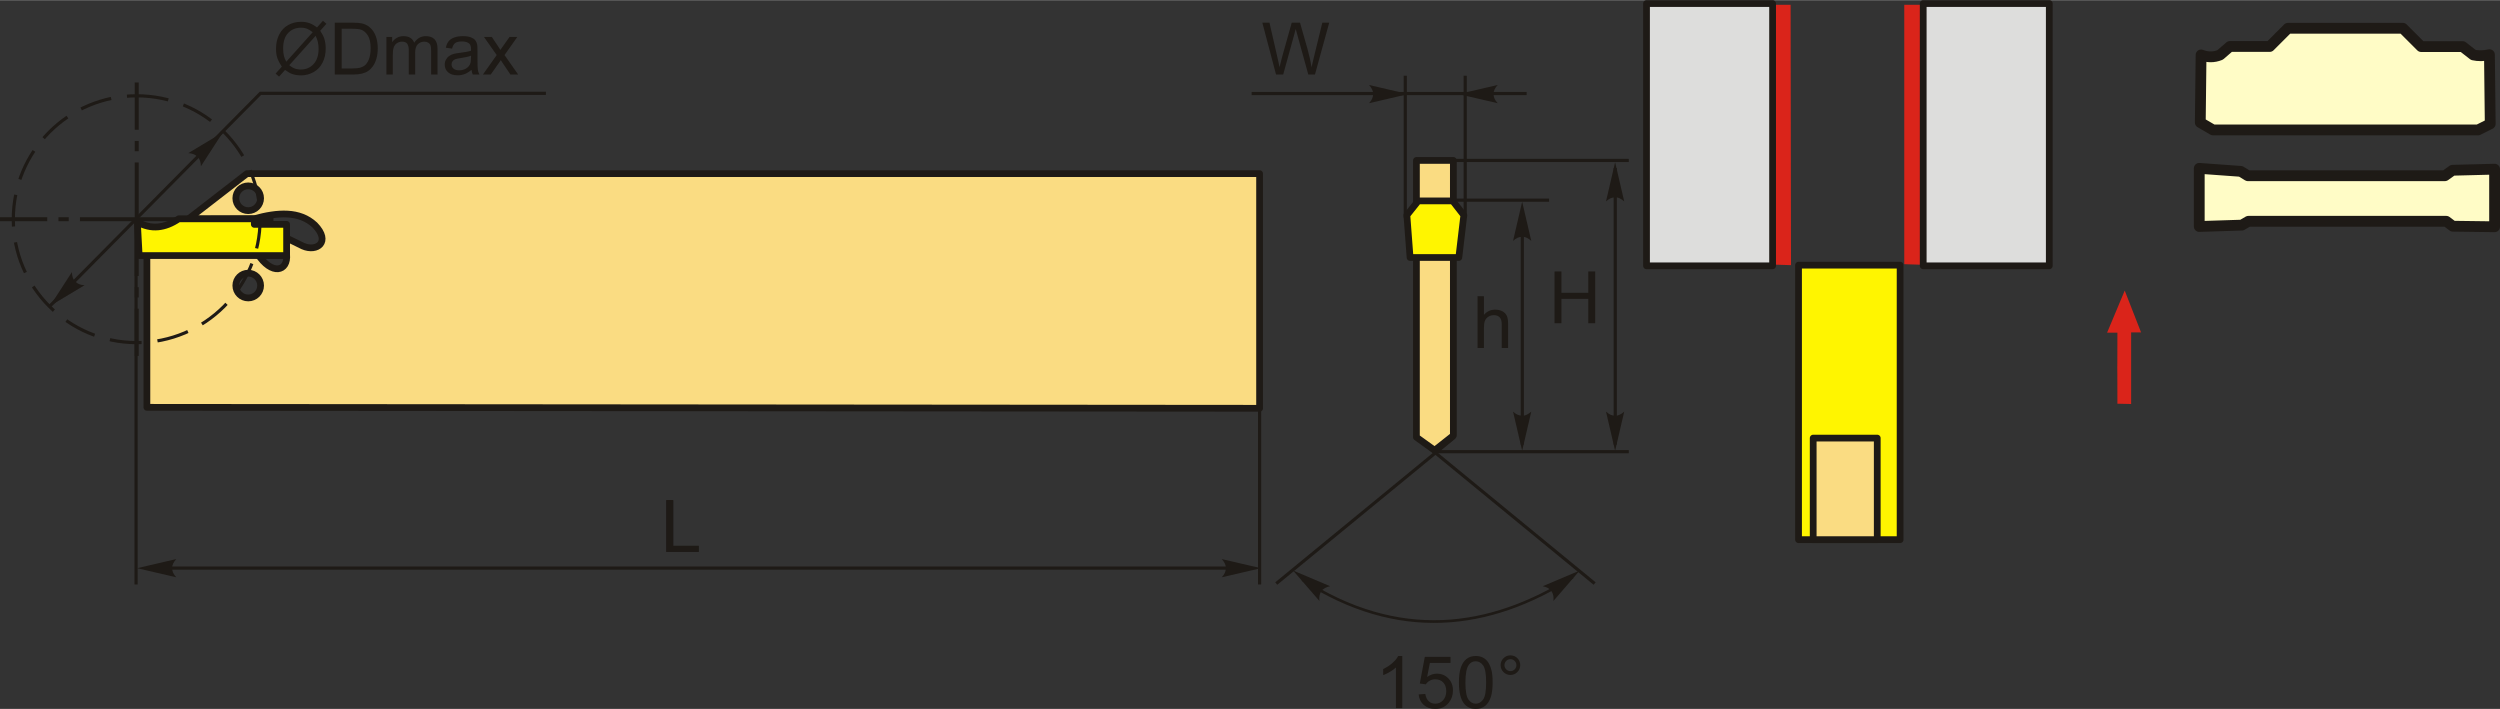 <?xml version="1.0" encoding="UTF-8"?>
<!DOCTYPE svg PUBLIC "-//W3C//DTD SVG 1.1//EN" "http://www.w3.org/Graphics/SVG/1.1/DTD/svg11.dtd">
<!-- Creator: CorelDRAW 2018 (64-Bit) -->
<svg xmlns="http://www.w3.org/2000/svg" xml:space="preserve" width="1851px" height="525px" version="1.1" style="shape-rendering:geometricPrecision; text-rendering:geometricPrecision; image-rendering:optimizeQuality; fill-rule:evenodd; clip-rule:evenodd"
viewBox="0 0 1753.84 497.2"
 xmlns:xlink="http://www.w3.org/1999/xlink">
 <rect x="0" y="0" width="1753.84" height="497.2" fill="#333333" stroke="none"/>
 <defs>
  <style type="text/css">
   <![CDATA[
    .str3 {stroke:#1E1A16;stroke-width:1.89;stroke-miterlimit:22.926}
    .str1 {stroke:#1E1A16;stroke-width:2.24;stroke-miterlimit:22.926}
    .str5 {stroke:#1E1A16;stroke-width:7.58;stroke-linecap:round;stroke-linejoin:round;stroke-miterlimit:22.926}
    .str0 {stroke:#1E1A16;stroke-width:4.74;stroke-linecap:round;stroke-linejoin:round;stroke-miterlimit:22.926}
    .str4 {stroke:#1E1A16;stroke-width:4.74;stroke-linecap:round;stroke-linejoin:round;stroke-miterlimit:22.926}
    .str2 {stroke:#1E1A16;stroke-width:2.24;stroke-miterlimit:22.926;stroke-dasharray:22.38 11.19}
    .fil2 {fill:none}
    .fil8 {fill:#DDDDDC}
    .fil5 {fill:#1E1A16}
    .fil1 {fill:#FFF500}
    .fil0 {fill:#FADC82}
    .fil7 {fill:#DA241A}
    .fil4 {fill:#1E1A16;fill-rule:nonzero}
    .fil3 {fill:#1E1A16;fill-rule:nonzero}
    .fil9 {fill:#FFFCC6;fill-rule:nonzero}
    .fil6 {fill:#DA241A;fill-rule:nonzero}
   ]]>
  </style>
 </defs>
 <g id="Layer_x0020_1">
  <g id="_1935519319376">
   <path class="fil0 str0" d="M883.65 286.31l-780.6 -0.67 0 -107.86 77.57 0c10,15.71 21.67,12.55 20.45,0.44 -0.22,-3.89 -0.44,-7.77 -0.66,-11.66 4.03,1.98 8.06,3.96 12.1,5.94 9.9,4.31 19.79,-2.92 8.35,-14.74 -10.77,-10.08 -26.02,-8.98 -42.66,-4.39l-46.11 0.16 41.13 -31.84 710.43 0 0 164.62zm-709.52 -156.04c4.8,0 8.69,3.89 8.69,8.69 0,4.8 -3.89,8.69 -8.69,8.69 -4.8,0 -8.69,-3.89 -8.69,-8.69 0,-4.8 3.89,-8.69 8.69,-8.69zm0 61.25c4.8,0 8.69,3.89 8.69,8.69 0,4.8 -3.89,8.69 -8.69,8.69 -4.8,0 -8.69,-3.89 -8.69,-8.69 0,-4.8 3.89,-8.69 8.69,-8.69z"/>
   <path class="fil1 str0" d="M125.4 153.37c-9.68,6.57 -19.36,7.82 -29.04,2.23l1.27 23.56 103.44 0 0 -21.88 -22.66 0 0 -3.91 -53.01 0z"/>
  </g>
  <g id="_1935519317616">
   <line class="fil2 str1" x1="95.46" y1="156.04" x2="95.46" y2= "409.9" />
   <line class="fil2 str1" x1="113.5" y1="398.41" x2="870.62" y2= "398.41" />
   <path id="стрелка.cdr" class="fil3" d="M96.16 398.48l27.51 -6.4c-1.8,1.98 -3,4.18 -2.91,6.4 0.1,2.36 0.85,4.14 2.91,6.4l-27.51 -6.4z"/>
   <path id="стрелка.cdr_0" class="fil3" d="M884.6 398.48l-27.52 -6.4c1.8,1.98 3.01,4.18 2.92,6.4 -0.1,2.36 -0.86,4.14 -2.92,6.4l27.52 -6.4z"/>
   <polygon class="fil4" points="467.46,387.08 467.46,350.73 472.28,350.73 472.28,382.82 490.15,382.82 490.15,387.08 "/>
   <path id="стрелка.cdr_1" class="fil3" d="M35.09 214.5l15.34 -23.72c0.08,2.67 0.74,5.09 2.35,6.62 1.71,1.63 3.49,2.39 6.54,2.58l-24.23 14.52z"/>
   <line class="fil2 str1" x1="883.65" y1="269.53" x2="883.65" y2= "409.9" />
   <polygon class="fil4" points="467.46,387.08 467.46,350.73 472.28,350.73 472.28,382.82 490.15,382.82 490.15,387.08 "/>
   <path class="fil2 str2" d="M95.91 67.09c47.81,0 86.57,38.76 86.57,86.57 0,47.82 -38.76,86.58 -86.57,86.58 -47.81,0 -86.57,-38.76 -86.57,-86.58 0,-47.81 38.76,-86.57 86.57,-86.57z"/>
   <g>
    <path id="ось.cdr" class="fil5" d="M191.82 152.26l0 2.81 -33.15 0 0 -2.81 33.15 0zm-191.82 2.81l0 -2.81 33.15 0 0 2.81 -33.15 0zm48.23 -2.81l-7.23 0 0 2.81 7.23 0 0 -2.81zm102.59 0l-7.24 0 0 2.81 7.24 0 0 -2.81zm-94.74 0l79.65 0 0 2.81 -79.65 0 0 -2.81z"/>
    <path id="ось.cdr_2" class="fil5" d="M94.5 57.75l2.82 0 0 33.15 -2.82 0 0 -33.15zm2.82 191.82l-2.82 0 0 -33.15 2.82 0 0 33.15zm0 -143.58l0 -7.24 -2.82 0 0 7.24 2.82 0zm0 102.58l0 -7.23 -2.82 0 0 7.23 2.82 0zm0 -94.73l0 79.65 -2.82 0 0 -79.65 2.82 0z"/>
   </g>
   <polyline class="fil2 str1" points="34.69,214.88 182.69,65.37 382.99,65.37 "/>
   <path id="стрелка.cdr_3" class="fil3" d="M156.3 92.8l-15.35 23.72c-0.08,-2.68 -0.74,-5.09 -2.35,-6.63 -1.71,-1.63 -3.49,-2.38 -6.54,-2.58l24.24 -14.51z"/>
   <path class="fil4" d="M222.38 19.12l4.17 -4.65 2.46 2.09 -4.37 4.88c1.41,2.12 2.36,3.96 2.86,5.55 0.66,2.08 0.99,4.42 0.99,6.99 0,3.73 -0.76,7.04 -2.26,9.95 -1.51,2.92 -3.62,5.11 -6.35,6.6 -2.73,1.49 -5.62,2.23 -8.69,2.23 -2.28,0 -4.35,-0.32 -6.2,-0.96 -1.43,-0.5 -3.09,-1.46 -5.01,-2.86l-4.19 4.69 -2.45 -2.1 4.39 -4.9c-1.63,-2.46 -2.72,-4.56 -3.26,-6.3 -0.56,-1.74 -0.83,-3.84 -0.83,-6.29 0,-3.73 0.75,-7.06 2.24,-9.97 1.5,-2.92 3.59,-5.13 6.29,-6.63 2.69,-1.5 5.69,-2.26 8.99,-2.26 2.22,0 4.17,0.3 5.83,0.89 1.68,0.58 3.47,1.59 5.39,3.05zm-3.01 3.36c-1.57,-1.23 -2.93,-2.06 -4.1,-2.51 -1.16,-0.45 -2.53,-0.67 -4.1,-0.67 -3.63,0 -6.63,1.22 -8.99,3.68 -2.37,2.45 -3.54,6.12 -3.54,10.99 0,1.92 0.17,3.63 0.54,5.11 0.26,1.11 0.81,2.47 1.65,4.08l18.54 -20.68zm2.04 2.56l-18.47 20.6c1.28,1.05 2.46,1.77 3.53,2.19 1.41,0.55 2.93,0.82 4.57,0.82 3.61,0 6.58,-1.27 8.93,-3.82 2.36,-2.55 3.53,-6.12 3.53,-10.7 0,-3.45 -0.7,-6.47 -2.09,-9.09z"/>
   <path id="1" class="fil4" d="M234.85 52.15l0 -36.36 12.57 0c2.83,0 5,0.17 6.49,0.52 2.09,0.48 3.87,1.35 5.35,2.61 1.93,1.62 3.36,3.69 4.32,6.21 0.96,2.52 1.43,5.41 1.43,8.65 0,2.76 -0.32,5.2 -0.97,7.34 -0.64,2.13 -1.47,3.9 -2.49,5.29 -1.01,1.4 -2.12,2.5 -3.32,3.3 -1.2,0.8 -2.65,1.41 -4.35,1.82 -1.71,0.42 -3.66,0.62 -5.87,0.62l-13.16 0zm4.84 -4.26l7.78 0c2.4,0 4.29,-0.22 5.65,-0.67 1.37,-0.45 2.46,-1.08 3.27,-1.89 1.14,-1.14 2.03,-2.68 2.67,-4.61 0.63,-1.93 0.96,-4.27 0.96,-7.02 0,-3.81 -0.63,-6.73 -1.88,-8.78 -1.25,-2.05 -2.77,-3.42 -4.56,-4.12 -1.29,-0.49 -3.37,-0.74 -6.24,-0.74l-7.65 0 0 27.83z"/>
   <path id="2" class="fil4" d="M271.08 52.15l0 -26.35 4.03 0 0 3.72c0.82,-1.29 1.92,-2.33 3.3,-3.1 1.38,-0.79 2.94,-1.18 4.69,-1.18 1.96,0 3.56,0.41 4.81,1.21 1.25,0.81 2.13,1.94 2.64,3.39 2.11,-3.07 4.83,-4.6 8.2,-4.6 2.63,0 4.66,0.72 6.07,2.17 1.42,1.44 2.13,3.67 2.13,6.67l0 18.07 -4.49 0 0 -16.59c0,-1.77 -0.15,-3.06 -0.44,-3.85 -0.29,-0.78 -0.81,-1.41 -1.58,-1.89 -0.77,-0.48 -1.67,-0.72 -2.7,-0.72 -1.86,0 -3.41,0.62 -4.64,1.84 -1.23,1.24 -1.84,3.21 -1.84,5.92l0 15.29 -4.49 0 0 -17.1c0,-1.98 -0.36,-3.47 -1.09,-4.46 -0.73,-0.99 -1.93,-1.49 -3.59,-1.49 -1.25,0 -2.42,0.33 -3.49,0.99 -1.06,0.66 -1.84,1.62 -2.32,2.9 -0.48,1.27 -0.72,3.11 -0.72,5.5l0 13.66 -4.48 0z"/>
   <path id="3" class="fil4" d="M330.79 48.85c-1.66,1.41 -3.27,2.41 -4.8,2.99 -1.54,0.58 -3.19,0.87 -4.95,0.87 -2.91,0 -5.14,-0.7 -6.7,-2.12 -1.57,-1.4 -2.35,-3.2 -2.35,-5.39 0,-1.29 0.3,-2.47 0.89,-3.53 0.59,-1.07 1.36,-1.92 2.31,-2.56 0.96,-0.64 2.03,-1.13 3.23,-1.46 0.88,-0.23 2.22,-0.45 3.99,-0.67 3.62,-0.43 6.29,-0.94 8,-1.53 0.02,-0.61 0.03,-1 0.03,-1.16 0,-1.81 -0.43,-3.09 -1.28,-3.84 -1.14,-1 -2.85,-1.5 -5.11,-1.5 -2.11,0 -3.68,0.37 -4.68,1.11 -1.01,0.73 -1.75,2.03 -2.23,3.91l-4.38 -0.61c0.4,-1.87 1.05,-3.38 1.97,-4.53 0.91,-1.15 2.24,-2.03 3.97,-2.66 1.72,-0.62 3.74,-0.93 6.01,-0.93 2.26,0 4.1,0.26 5.52,0.79 1.41,0.54 2.46,1.2 3.12,2 0.66,0.81 1.13,1.82 1.4,3.05 0.14,0.76 0.22,2.13 0.22,4.1l0 5.93c0,4.14 0.09,6.75 0.28,7.86 0.18,1.11 0.55,2.17 1.1,3.18l-4.69 0c-0.45,-0.94 -0.74,-2.04 -0.87,-3.3zm-0.35 -9.9c-1.63,0.66 -4.08,1.22 -7.34,1.68 -1.85,0.26 -3.16,0.55 -3.92,0.88 -0.77,0.33 -1.35,0.82 -1.77,1.44 -0.42,0.64 -0.63,1.34 -0.63,2.12 0,1.18 0.45,2.17 1.36,2.95 0.91,0.79 2.23,1.19 3.97,1.19 1.73,0 3.27,-0.38 4.62,-1.13 1.34,-0.74 2.33,-1.77 2.96,-3.06 0.48,-1.01 0.72,-2.49 0.72,-4.44l0.03 -1.63z"/>
   <path id="4" class="fil4" d="M338.8 52.15l9.65 -13.65 -8.94 -12.7 5.51 0 4.18 6.22c0.77,1.17 1.39,2.11 1.82,2.86 0.75,-1.06 1.42,-2.01 2.03,-2.87l4.4 -6.21 5.47 0 -8.99 12.7 9.58 13.65 -5.45 0 -5.47 -8.12 -1.25 -1.96 -7.06 10.08 -5.48 0z"/>
  </g>
  <g id="_1935519338832">
   <path class="fil2 str3" d="M913.65 406.55c67.13,43.23 130.85,35.44 189.68,-1.82"/>
   <g>
    <polygon class="fil0 str0" points="1006.43,315.8 993.67,306.62 993.67,112.44 1019.59,112.44 1019.59,305.43 "/>
    <polygon class="fil1 str0" points="986.97,150.84 989.21,180.51 1023.42,180.51 1026.94,150.84 1019.1,140.81 994.96,140.83 "/>
   </g>
   <line class="fil2 str1" x1="985.84" y1="152.6" x2="985.84" y2= "53" />
   <line class="fil2 str1" x1="1070.99" y1="65.5" x2="878.06" y2= "65.5" />
   <path id="стрелка.cdr_4" class="fil3" d="M1023.17 65.89l27.51 -6.4c-1.8,1.98 -3,4.17 -2.91,6.39 0.1,2.37 0.85,4.15 2.91,6.41l-27.51 -6.4z"/>
   <path id="стрелка.cdr_5" class="fil3" d="M987.92 65.89l-27.51 -6.4c1.8,1.98 3,4.17 2.91,6.39 -0.1,2.37 -0.85,4.15 -2.91,6.41l27.51 -6.4z"/>
   <path class="fil4" d="M895.18 52.15l-9.61 -36.36 5.01 0 5.47 23.85c0.6,2.49 1.12,4.97 1.57,7.43 0.96,-3.88 1.52,-6.11 1.68,-6.71l6.9 -24.57 5.81 0 5.24 18.41c1.28,4.57 2.23,8.86 2.84,12.87 0.48,-2.3 1.1,-4.93 1.86,-7.9l5.7 -23.38 4.85 0 -9.99 36.36 -4.7 0 -7.65 -27.7c-0.64,-2.32 -1.03,-3.74 -1.18,-4.26 -0.41,1.66 -0.79,3.08 -1.11,4.25l-7.65 27.71 -5.04 0z"/>
   <polygon class="fil4" points="1090.56,226.65 1090.56,190.3 1095.4,190.3 1095.4,205.28 1114.25,205.28 1114.25,190.3 1119.09,190.3 1119.09,226.65 1114.25,226.65 1114.25,209.54 1095.4,209.54 1095.4,226.65 "/>
   <path class="fil4" d="M1036.55 244.03l0 -36.36 4.49 0 0 13.08c2.08,-2.43 4.7,-3.64 7.88,-3.64 1.94,0 3.63,0.38 5.08,1.15 1.43,0.77 2.46,1.83 3.08,3.18 0.62,1.36 0.92,3.33 0.92,5.9l0 16.69 -4.48 0 0 -16.67c0,-2.22 -0.48,-3.85 -1.44,-4.87 -0.97,-1.01 -2.33,-1.52 -4.1,-1.52 -1.31,0 -2.55,0.34 -3.72,1.03 -1.16,0.68 -1.98,1.61 -2.48,2.79 -0.5,1.17 -0.74,2.78 -0.74,4.85l0 14.39 -4.49 0z"/>
   <line class="fil2 str1" x1="1019.59" y1="112.44" x2="1142.66" y2= "112.44" />
   <line class="fil2 str1" x1="1006.5" y1="316.75" x2="1142.66" y2= "316.75" />
   <line class="fil2 str1" x1="1016.86" y1="140.3" x2="1086.75" y2= "140.3" />
   <line class="fil2 str1" x1="1067.95" y1="311.79" x2="1067.95" y2= "159.93" />
   <path id="стрелка.cdr_6" class="fil3" d="M1067.85 141.37l6.4 27.52c-1.98,-1.8 -4.17,-3 -6.39,-2.91 -2.36,0.1 -4.15,0.85 -6.41,2.91l6.4 -27.52z"/>
   <path id="стрелка.cdr_7" class="fil3" d="M1067.85 316.13l6.4 -27.51c-1.98,1.8 -4.17,3 -6.39,2.91 -2.36,-0.1 -4.15,-0.85 -6.41,-2.91l6.4 27.51z"/>
   <line class="fil2 str1" x1="1133.16" y1="311.79" x2="1133.16" y2= "117.72" />
   <path id="стрелка.cdr_8" class="fil3" d="M1133.06 316.13l6.4 -27.51c-1.98,1.8 -4.17,3 -6.39,2.91 -2.37,-0.1 -4.15,-0.85 -6.41,-2.91l6.4 27.51z"/>
   <path id="стрелка.cdr_9" class="fil3" d="M1133.06 113.69l6.4 27.52c-1.98,-1.8 -4.17,-3 -6.39,-2.91 -2.37,0.1 -4.15,0.85 -6.41,2.91l6.4 -27.52z"/>
   <line class="fil2 str1" x1="993.67" y1="306.63" x2="1118.7" y2= "409.26" />
   <line class="fil2 str1" x1="1020.36" y1="306.63" x2="895.33" y2= "409.26" />
   <path id="стрелка.cdr_10" class="fil3" d="M907.13 400.12l26.02 11.01c-2.62,0.54 -4.89,1.6 -6.12,3.45 -1.31,1.98 -1.75,3.86 -1.41,6.9l-18.49 -21.36z"/>
   <path id="стрелка.cdr_11" class="fil3" d="M1108.26 400.12l-26.02 11.01c2.62,0.54 4.89,1.6 6.12,3.45 1.31,1.98 1.74,3.86 1.41,6.9l18.49 -21.36z"/>
   <path class="fil4" d="M983.75 496.59l-4.46 0 0 -28.45c-1.08,1.03 -2.49,2.06 -4.24,3.08 -1.74,1.02 -3.31,1.79 -4.7,2.3l0 -4.31c2.5,-1.17 4.68,-2.59 6.55,-4.27 1.87,-1.67 3.2,-3.28 3.98,-4.86l2.87 0 0 36.51z"/>
   <path id="1" class="fil4" d="M995.24 487.05l4.67 -0.36c0.35,2.28 1.15,3.99 2.4,5.14 1.26,1.14 2.79,1.72 4.59,1.72 2.18,0 4,-0.82 5.48,-2.43 1.47,-1.63 2.21,-3.78 2.21,-6.45 0,-2.55 -0.71,-4.55 -2.12,-6.03 -1.41,-1.47 -3.28,-2.21 -5.61,-2.21 -1.45,0 -2.74,0.33 -3.89,0.99 -1.15,0.66 -2.04,1.52 -2.7,2.57l-4.22 -0.61 3.5 -18.69 18.03 0 0 4.27 -14.46 0 -1.94 9.81c2.17,-1.53 4.46,-2.3 6.85,-2.3 3.16,0 5.84,1.1 8.01,3.3 2.18,2.2 3.27,5.03 3.27,8.48 0,3.3 -0.96,6.14 -2.87,8.54 -2.33,2.94 -5.51,4.41 -9.54,4.41 -3.3,0 -5.99,-0.93 -8.08,-2.78 -2.09,-1.86 -3.28,-4.31 -3.58,-7.37z"/>
   <path id="2" class="fil4" d="M1023.48 478.65c0,-4.29 0.44,-7.76 1.32,-10.38 0.89,-2.64 2.2,-4.66 3.94,-6.07 1.74,-1.41 3.93,-2.12 6.57,-2.12 1.95,0 3.66,0.39 5.14,1.18 1.47,0.79 2.69,1.92 3.64,3.4 0.95,1.47 1.69,3.28 2.23,5.4 0.55,2.13 0.82,4.99 0.82,8.59 0,4.27 -0.44,7.72 -1.31,10.34 -0.87,2.63 -2.18,4.66 -3.93,6.08 -1.73,1.42 -3.93,2.13 -6.59,2.13 -3.49,0 -6.24,-1.24 -8.24,-3.74 -2.4,-3.04 -3.59,-7.98 -3.59,-14.81zm4.57 0.02c0,5.98 0.69,9.96 2.09,11.92 1.4,1.97 3.12,2.96 5.17,2.96 2.05,0 3.78,-0.99 5.17,-2.97 1.4,-1.98 2.09,-5.95 2.09,-11.91 0,-5.99 -0.69,-9.96 -2.09,-11.93 -1.39,-1.97 -3.13,-2.95 -5.22,-2.95 -2.05,0 -3.69,0.87 -4.92,2.61 -1.53,2.21 -2.29,6.3 -2.29,12.27z"/>
   <path id="3" class="fil4" d="M1052.74 466.49c0,-1.9 0.67,-3.51 2.02,-4.86 1.35,-1.34 2.96,-2 4.85,-2 1.91,0 3.54,0.66 4.88,2 1.34,1.35 2.01,2.96 2.01,4.86 0,1.9 -0.68,3.53 -2.02,4.87 -1.35,1.35 -2.97,2.03 -4.87,2.03 -1.89,0 -3.5,-0.67 -4.85,-2.01 -1.35,-1.34 -2.02,-2.97 -2.02,-4.89zm2.69 0.02c0,1.16 0.41,2.14 1.23,2.96 0.82,0.82 1.81,1.23 2.97,1.23 1.15,0 2.13,-0.41 2.95,-1.23 0.82,-0.82 1.23,-1.8 1.23,-2.96 0,-1.16 -0.41,-2.15 -1.23,-2.97 -0.82,-0.82 -1.8,-1.22 -2.95,-1.22 -1.16,0 -2.15,0.4 -2.97,1.22 -0.82,0.82 -1.23,1.81 -1.23,2.97z"/>
   <line class="fil2 str1" x1="1027.89" y1="152.6" x2="1027.89" y2= "53" />
  </g>
  <g id="_1935519357040">
   <path class="fil6" d="M1485.44 233.28l-7.24 -0.01 12.37 -29.54 11.46 29.34 -6.96 0 0 50.24 -9.63 -0.22c-0.11,-67.92 -0.12,18.28 0,-49.81z"/>
   <polygon class="fil7" points="1235.22,3.26 1256.18,3.26 1256.46,185.89 1235.22,185.22 "/>
   <rect class="fil8 str4" x="1155.09" y="2.37" width="88.45" height="183.99"/>
   <polygon class="fil7" points="1335.91,3.26 1356.87,3.26 1357.15,185.89 1335.91,185.22 "/>
   <rect class="fil8 str4" x="1349.2" y="2.37" width="88.45" height="183.99"/>
   <g>
    <path class="fil9 str5" d="M1543.58 85.84l0.55 -47.42c4.39,1.69 8.83,1.85 13.34,0l6.86 -5.93 27.97 0 12.78 -12.78 80.58 0 12.86 12.85 29.08 0 7.53 5.86c3.44,0.78 7.19,0.76 11.3,-0.18l0.55 48.53 -8.52 4.26 -185.99 0 -8.89 -5.19z"/>
    <polygon class="fil9 str5" points="1720.76,158.58 1750.05,158.96 1750.05,118.56 1720.56,119.32 1715.2,123.15 1576.94,123.15 1571.96,120.09 1542.85,117.98 1542.85,158.77 1572.73,157.81 1577.32,155.13 1716.16,155.13 "/>
   </g>
   <g>
    <rect class="fil1 str0" x="1261.74" y="185.89" width="71.26" height="192.59"/>
    <rect class="fil0 str0" x="1272.02" y="307.22" width="44.94" height="71.26"/>
   </g>
  </g>
 </g>
</svg>

